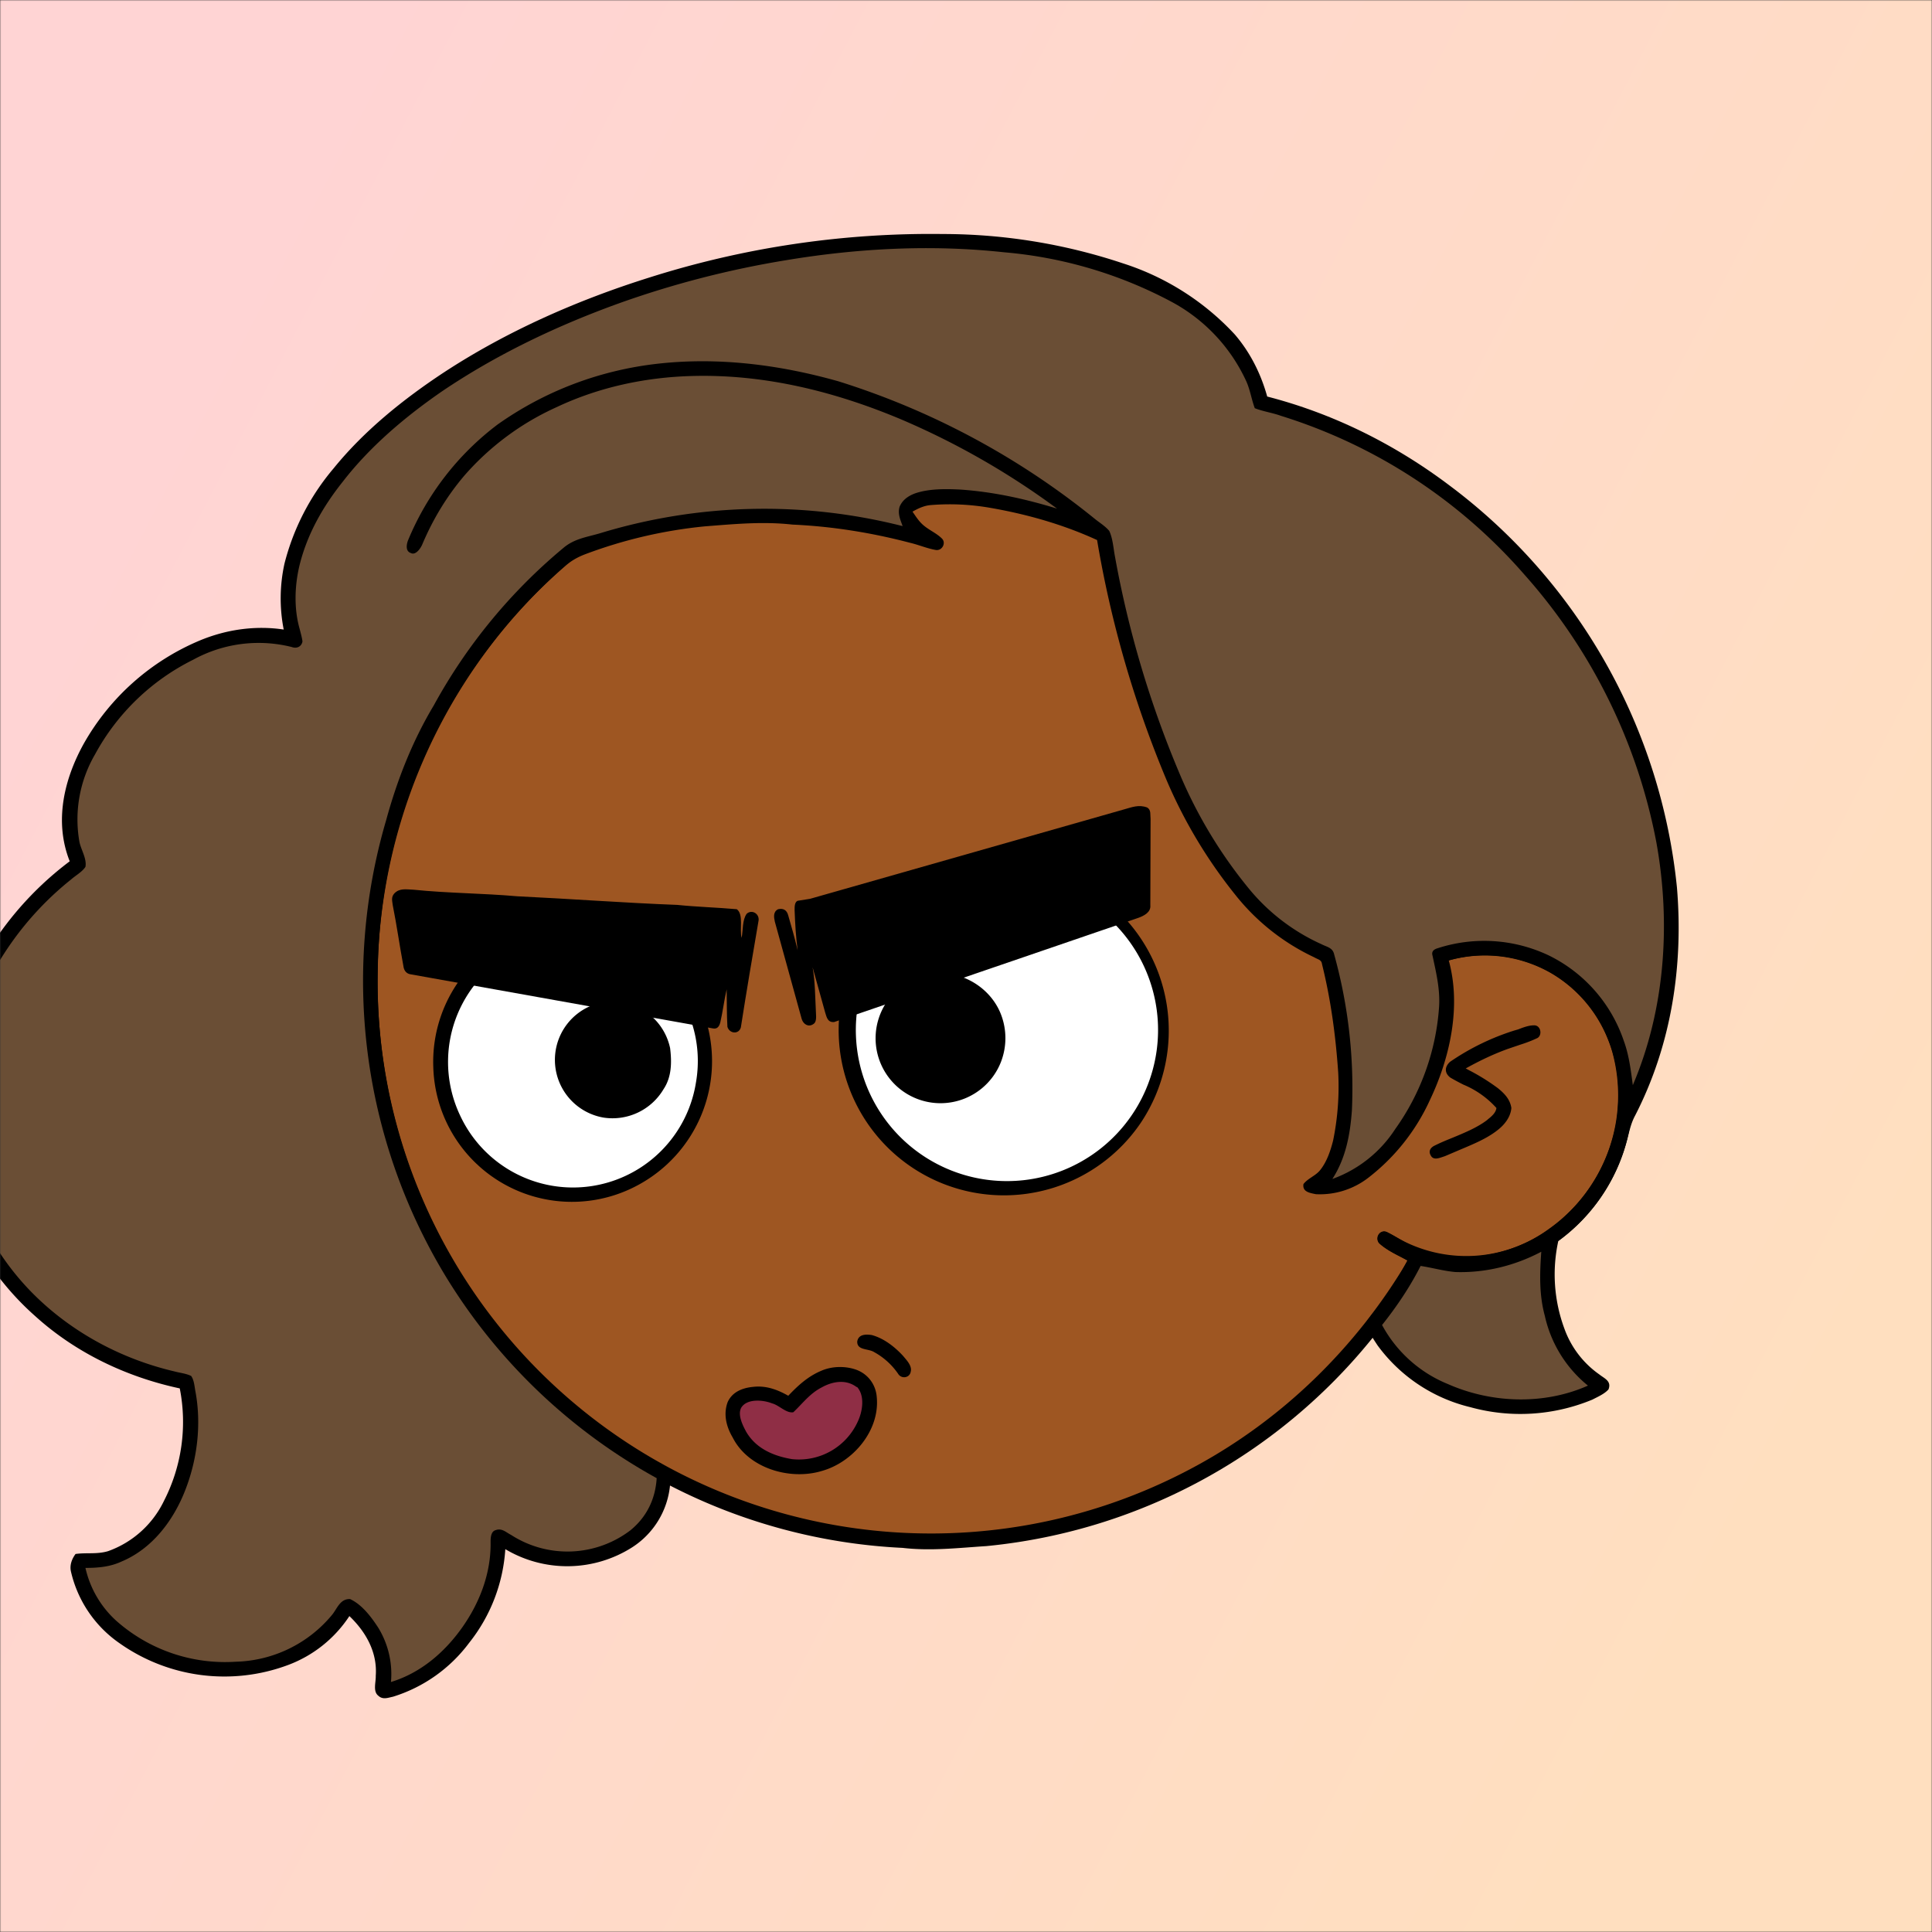 <svg xmlns="http://www.w3.org/2000/svg" viewBox="0 0 762 762" fill="none" shape-rendering="auto"><rect x="0" y="0" width="762" height="762" fill="#333333" stroke="none"/><mask id="viewboxMask"><rect width="762" height="762" rx="0" ry="0" x="0" y="0" fill="#fff" /></mask><g mask="url(#viewboxMask)"><rect fill="url(#backgroundLinear)" width="762" height="762" x="0" y="0" /><defs><linearGradient id="backgroundLinear" gradientTransform="rotate(208 0.5 0.5)"><stop stop-color="#ffdfbf"/><stop offset="1" stop-color="#ffd4d4"/></linearGradient></defs><path d="M396 164.8a224.8 224.8 0 0 1 104.8 42.4c6.2 4.9 12.5 9.4 18 15a225.4 225.4 0 0 1 71.8 149 58.5 58.5 0 0 1 50.9 42.2 71 71 0 0 1-27.6 76.5c-11 7.7-24.5 12-38 11.7-5 0-10-1.6-15-1.8-1.9 2.2-3.3 4.9-4.8 7.3A223.3 223.3 0 0 1 389 609.8c-11 .7-21.9 2-33 .7a223.7 223.7 0 0 1-178.8-342.3A223.4 223.4 0 0 1 352 163.5c14.6-1.4 29.4-.3 44 1.3Z" fill="#000"/><path fill-rule="evenodd" clip-rule="evenodd" d="M498.8 213.2A216 216 0 0 0 363 169c-13-.2-26.2 1.6-39 4a218 218 0 0 0-113.6 365.5 218.5 218.5 0 0 0 260.4 40.2c35-18.8 64.2-47.3 84.4-81.5l-3-1.6c-2.8-1.4-5.7-3-8-5-2.2-2-.3-5.8 2.7-4.7 1.5.7 3 1.6 4.4 2.4a55 55 0 0 0 59.6-3.6 64.5 64.5 0 0 0 25-69.8 53.1 53.1 0 0 0-24-31 52.6 52.6 0 0 0-47-2.8c-1.6.8-3.4 1.5-5 1.3-2.5-.2-2.8-4.2-.6-5.2 8-4 16.5-5.6 25.4-6.4a217 217 0 0 0-72-146.4c-4.4-4-8.7-8.1-13.9-11.3Zm107.6 196.2c2-1.2 1.3-5.1-1.4-5-2 0-4.2.8-6.2 1.6l-1.4.4a95.1 95.1 0 0 0-25.5 12.4c-2.2 2-2.2 4.4.1 6.2a92 92 0 0 0 5.2 2.8 36 36 0 0 1 13 9.2c-.2 1.9-2 3.4-3.4 4.5l-.2.2c-3.9 3-8.8 5-13.6 7-2.5 1-4.9 2-7.1 3.1-1.7.8-2.6 2.2-1.6 3.9 1 2 3.2 1.1 5 .5l.6-.2 5.4-2.3c5.4-2.3 11-4.5 15.4-8 2.7-2.1 5.1-5.1 5.4-8.7-.5-3.4-2.7-5.7-5.3-7.8a83 83 0 0 0-11.6-7.2l-1.1-.6c5.4-3 10.8-5.6 16.6-7.7l5-1.7a52 52 0 0 0 6.7-2.6Z" fill="#9e5622"/><g transform="translate(-161 -83)"><path d="M551.3 424.3a65.4 65.4 0 0 1 59.6 101.6 65.2 65.2 0 1 1-59.6-101.6Z" fill="#000"/><path d="M549.3 430.3a59.6 59.6 0 1 1 15.2 118.2 59.6 59.6 0 0 1-15.2-118.2Z" fill="#fff"/><path d="M381.2 447a55.4 55.4 0 0 1 58.7 40 55.5 55.5 0 0 1-26.7 63.1 54.7 54.7 0 0 1-81.3-46.1 55.1 55.1 0 0 1 49.4-57Z" fill="#000"/><path d="M378.3 453.3a49 49 0 0 1 57.2 56.6 49.1 49.1 0 0 1-93.1 12.9 49.3 49.3 0 0 1 35.9-69.5Z" fill="#fff"/><path d="M526.5 467.5c12-2.9 24.9 4.2 29.3 15.6a26 26 0 0 1 0 18.7 25.6 25.6 0 1 1-29.3-34.3ZM398.3 478.4a23.2 23.2 0 0 1 27 18c.7 5.7.6 11.4-2.6 16.2a23.4 23.4 0 0 1-23.6 11.2 23.1 23.1 0 0 1-.8-45.4Z" fill="#000"/></g><g transform="translate(-161 -83)"><path d="M613.5 401.5c1.6 1 1.1 2.9 1.3 4.5l-.1 34c.3 2.8-2.5 4.2-4.7 5l-120 41.1c-2.5.2-2.9-1.7-3.5-3.6l-5-18c1 5.8 1 11.7 1.3 17.5 0 1.4.5 4-1 4.9-2 1.4-4 0-4.6-2l-10.6-38.4c-.4-1.8-.7-3.9 1.3-4.9 2.2-.5 3.5.5 4 2.5 1.3 4.5 2.6 9 3.7 13.7-.7-5.3-1-10.5-1.2-15.8 0-1.3-.1-3.7 1.7-3.8l4.4-.7 123.6-35.2c3.3-.9 6-2.1 9.4-.8ZM324 433.9c13.6 1.4 27.4 1.4 41 2.6 21 1 42.1 2.6 63.1 3.4 7.8.8 15.6 1 23.5 1.7 2.8 2.1 1 8 1.9 11.3.6-3 .2-7 2-9.5 2-1.8 5-.1 4.7 2.6-2.4 14-4.8 28.1-7 42.2-.8 2.9-4.5 2.5-5.3-.2-.3-5-.2-9.9-.3-14.8-1 4.3-1.5 8.7-2.5 13-.4 1.6-1.2 2.8-3 2.4l-119-21.3c-1.8-.2-2.8-1.5-3-3.3-1.5-8-2.6-16-4.2-24-.2-1.7-.7-3.1.6-4.6 2.1-2.2 4.7-1.6 7.5-1.5Z" fill="#000"/></g><g transform="translate(-161 -83)"><path d="M505 609.6c4.7 1.3 9 4.7 12.2 8.2 1.4 1.7 3.6 3.9 3 6.2-.4 2.5-3.7 3-5 .8a27.5 27.5 0 0 0-9.4-8.5c-2.3-1.5-6.8-.6-6.7-4.2.5-3 3.6-2.9 6-2.5ZM498 623c5 1.5 8.4 5.8 8.8 11 1.3 13.2-9.4 25.8-21.8 29.2-12.4 3.7-28.8-1-35-13.2-2.5-4.2-3.8-9.2-2-14 1.8-4 5.8-5.6 10-6 5-.6 9.5 1 13.9 3.5 3.8-4 7.7-7.6 12.9-9.8 4-1.8 9-2 13.2-.7Z" fill="#000"/><path d="M499 630c3.2 3.5 2.2 9.6.4 13.5a25.5 25.5 0 0 1-26 15c-7.2-1.2-14.2-4.1-18.1-10.8-1.4-2.6-3.4-6.6-2-9.4 2.2-3.8 8.7-3.2 12.2-1.8 2.8.7 5.6 4 8.4 3.5 3.7-3.5 6.5-7.4 11.2-9.8 4.3-2.4 9.6-3.3 13.8-.1Z" fill="#8F2E45"/></g><g transform="translate(-161 -83)"></g><g transform="translate(-161 -83)"></g><g transform="translate(-161 -83)"><path d="M533 175.3a225 225 0 0 1 71 11.6 102.8 102.8 0 0 1 44 28c6.1 7.1 10.3 15.5 12.8 24.5 26 6.7 50.3 18.8 71.8 35A226.3 226.3 0 0 1 822.4 433c2.6 31-2.2 62.2-16.5 90-1.8 3.3-2.4 6.9-3.4 10.5a71.8 71.8 0 0 1-26.9 39A61.6 61.6 0 0 0 778 607a37.5 37.5 0 0 0 13.8 18.1c2 1.6 4.9 2.6 3.6 5.9-1.6 1.8-4.2 2.9-6.3 4a74.1 74.1 0 0 1-48.2 3 63.8 63.8 0 0 1-36.6-24.4c-1.7-2.6-3.8-5.6-4.4-8.7.7-1.7 1.8-3 2.9-4.3 5.1-6.3 9.6-13.3 13.3-20.5-3.7-2.1-8.3-4-11.3-7-1.3-2.1.6-5.2 3.1-4.2 4.8 2.3 9 5.6 14.1 7.2a55.1 55.1 0 0 0 23.1 2.2 59.7 59.7 0 0 0 34-16.4 66.3 66.3 0 0 0 19.5-37c1.5-11 .8-21.9-3.4-32.1a52 52 0 0 0-62.8-31c5 18.1.5 38.4-7.4 55a81.2 81.2 0 0 1-24.3 30.7A31.2 31.2 0 0 1 680 554c-2.4-.5-5.4-.9-4.9-4 1.8-2.3 4.7-3.2 6.5-5.4 2.7-3.3 4.2-7.8 5.2-11.8a106 106 0 0 0 2-26.8c-1-14.5-2.9-28.7-6.4-42.8-.2-1.7-1.7-1.8-3-2.6a86.8 86.8 0 0 1-31.2-24.7 192.7 192.7 0 0 1-27-45 427.7 427.7 0 0 1-27.5-94.9c-13.5-6.2-28-10.3-42.7-12.8a92.3 92.3 0 0 0-22.8-1c-2.7.2-5 1.3-7.3 2.6 1.4 2 2.6 4 4.6 5.6 2.2 1.8 5 3 7 5 1.8 1.8 0 5-2.5 4.5-3.4-.6-6.6-2-10-2.8-15.2-4-30.8-6.5-46.5-7.2-11.6-1.3-23-.2-34.5.7a185 185 0 0 0-47.2 11c-2.9 1.1-5.4 2.5-7.7 4.5A214.4 214.4 0 0 0 310 466a217.4 217.4 0 0 0 107.1 191.8c2.7 1.6 6 2.9 8.2 5.1a32.8 32.8 0 0 1-15 30.4 47.7 47.7 0 0 1-50 .7 66 66 0 0 1-14.3 37 59.3 59.3 0 0 1-30 21.2c-2 .4-4 1.3-5.8-.4-2.2-1.7-.9-5.4-1-7.8.7-9.3-3.9-17.4-10.4-23.6a49.7 49.7 0 0 1-24.2 19.3A71.7 71.7 0 0 1 208 731a47.2 47.2 0 0 1-19-28.1c-.6-2.5.3-5 1.8-7 4.3-.6 8.4.2 12.8-1.1a39 39 0 0 0 22.1-19.9 68.2 68.2 0 0 0 6.2-44.3c-21-4.5-41-14-57-28.5A109.5 109.5 0 0 1 143 487.1a128.6 128.6 0 0 1 45.5-64.4c-6.2-15.6-2.3-32.3 5.6-46.5a94.6 94.6 0 0 1 45.5-40.5c10.5-4.4 22-6.1 33.3-4.4a63.7 63.7 0 0 1 .3-26 93.7 93.7 0 0 1 19.4-37.6c12-14.8 27.4-27.2 43.3-37.7 25-16.4 53-28.7 81.4-37.6A366.8 366.8 0 0 1 533 175.3Z" fill="#000"/><path d="M557 182.5a171 171 0 0 1 66 19.5 67.5 67.5 0 0 1 29.6 31.5c1.5 3.4 2 7 3.3 10.5 3.3 1.3 7 1.8 10.3 3a210 210 0 0 1 96.1 62.7 220.8 220.8 0 0 1 52 105.6C820 447 817.8 481 805 511c-.8-6-1.5-11.9-3.6-17.6a58.3 58.3 0 0 0-29.4-33.5 59.4 59.4 0 0 0-44-2.9c-1.4.4-2.5 1.2-2 2.9 1.4 6.6 3 13.1 2.6 20a93.9 93.9 0 0 1-17.3 48.4 49.6 49.6 0 0 1-24.8 19.7c5.3-8.2 7-17.5 7.7-27a196.9 196.9 0 0 0-7-61.6c-.6-2.7-2.9-2.9-5-4A78.9 78.9 0 0 1 654 434a184 184 0 0 1-27.9-46.2 404 404 0 0 1-25.4-85.6c-.6-3.2-.8-6.8-2.2-9.8-1.5-1.8-3.6-3.1-5.5-4.6a305 305 0 0 0-101.3-54.4c-23-6.5-47-9.6-70.8-7-23 2.5-44.8 10.7-63.6 24a109.6 109.6 0 0 0-35.4 45.8c-.6 1.6-1 4.2 1.1 4.9 2 1.1 4-2 4.6-3.5 4.2-9.9 9.7-19 16.7-27.2a106.2 106.2 0 0 1 36.2-26.8c16.7-7.9 35-11.8 53.4-12.3 28.6-.8 56.3 6.1 82.5 17.1a304.4 304.4 0 0 1 61.5 35.2c-12.4-3.8-25-6.6-38-7.5-5.9-.3-12.5-.4-18 1.5-2.7 1-5 2.6-6.1 5.3-.8 2.8.3 5 1.2 7.6a221.8 221.8 0 0 0-119.6 2.9c-5.2 1.5-10 2.1-14.3 5.8a214.7 214.7 0 0 0-51 62c-8.4 14-14.5 29.5-18.8 45.3a224.8 224.8 0 0 0 23 179.1A224.1 224.1 0 0 0 420 666c-.5 8.3-4 15.4-10.4 20.6a41 41 0 0 1-47 1.8c-2-1-3.6-2.8-6.1-1.9-2.2.6-2 3.8-2 5.5 0 11.8-4.3 23-11 32.6-7 10-16.5 18.2-28.3 21.8a35 35 0 0 0-5-21.4c-2.8-4.3-6.4-9.1-11.1-11.3-4-.2-5.1 3.8-7.2 6.3a51 51 0 0 1-37.9 18.4 64.7 64.7 0 0 1-47.2-16.2 40 40 0 0 1-12.1-20.8c4.9 0 9.7-.4 14.2-2.5 12-5 20.4-16 25.1-28 4.8-12.2 6.5-26 4.1-39-.4-2-.5-4.5-1.7-6.2-2-1-4.4-1.2-6.6-1.8-20.5-4.8-39.8-15-54.9-29.8a103.6 103.6 0 0 1-25.2-108.3 122 122 0 0 1 39.3-55.9c1.8-1.6 4.4-3 5.7-5 .6-3.3-1.8-6.8-2.4-10a51 51 0 0 1 6.2-34.4 89 89 0 0 1 38.7-37.3 53.6 53.6 0 0 1 38.9-5c1.9.7 3.8-.1 4.2-2.2-.2-1.6-.7-3.3-1.1-4.9-2.3-8-2-17-.1-25 3-12.3 9.2-23.2 17-33 10.8-14 24.8-25.8 39.3-35.8 21.6-14.6 45.6-26 70.1-34.8a375.4 375.4 0 0 1 65.7-16.9c28.3-4.7 57.2-6.2 85.8-3.1ZM768.9 576.6c-.6 8.6-.9 17 1.4 25.4a49 49 0 0 0 17 27.5c-17.3 7.7-38 7-55.2-.6a51.6 51.6 0 0 1-26-23.3c5.8-7.3 11-15 15.2-23.3 4.6.7 9.1 2 13.7 2.4 11.8.4 23.5-2.5 33.9-8Z" fill="#6a4e35"/></g><g transform="translate(-161 -83)"></g></g></svg>